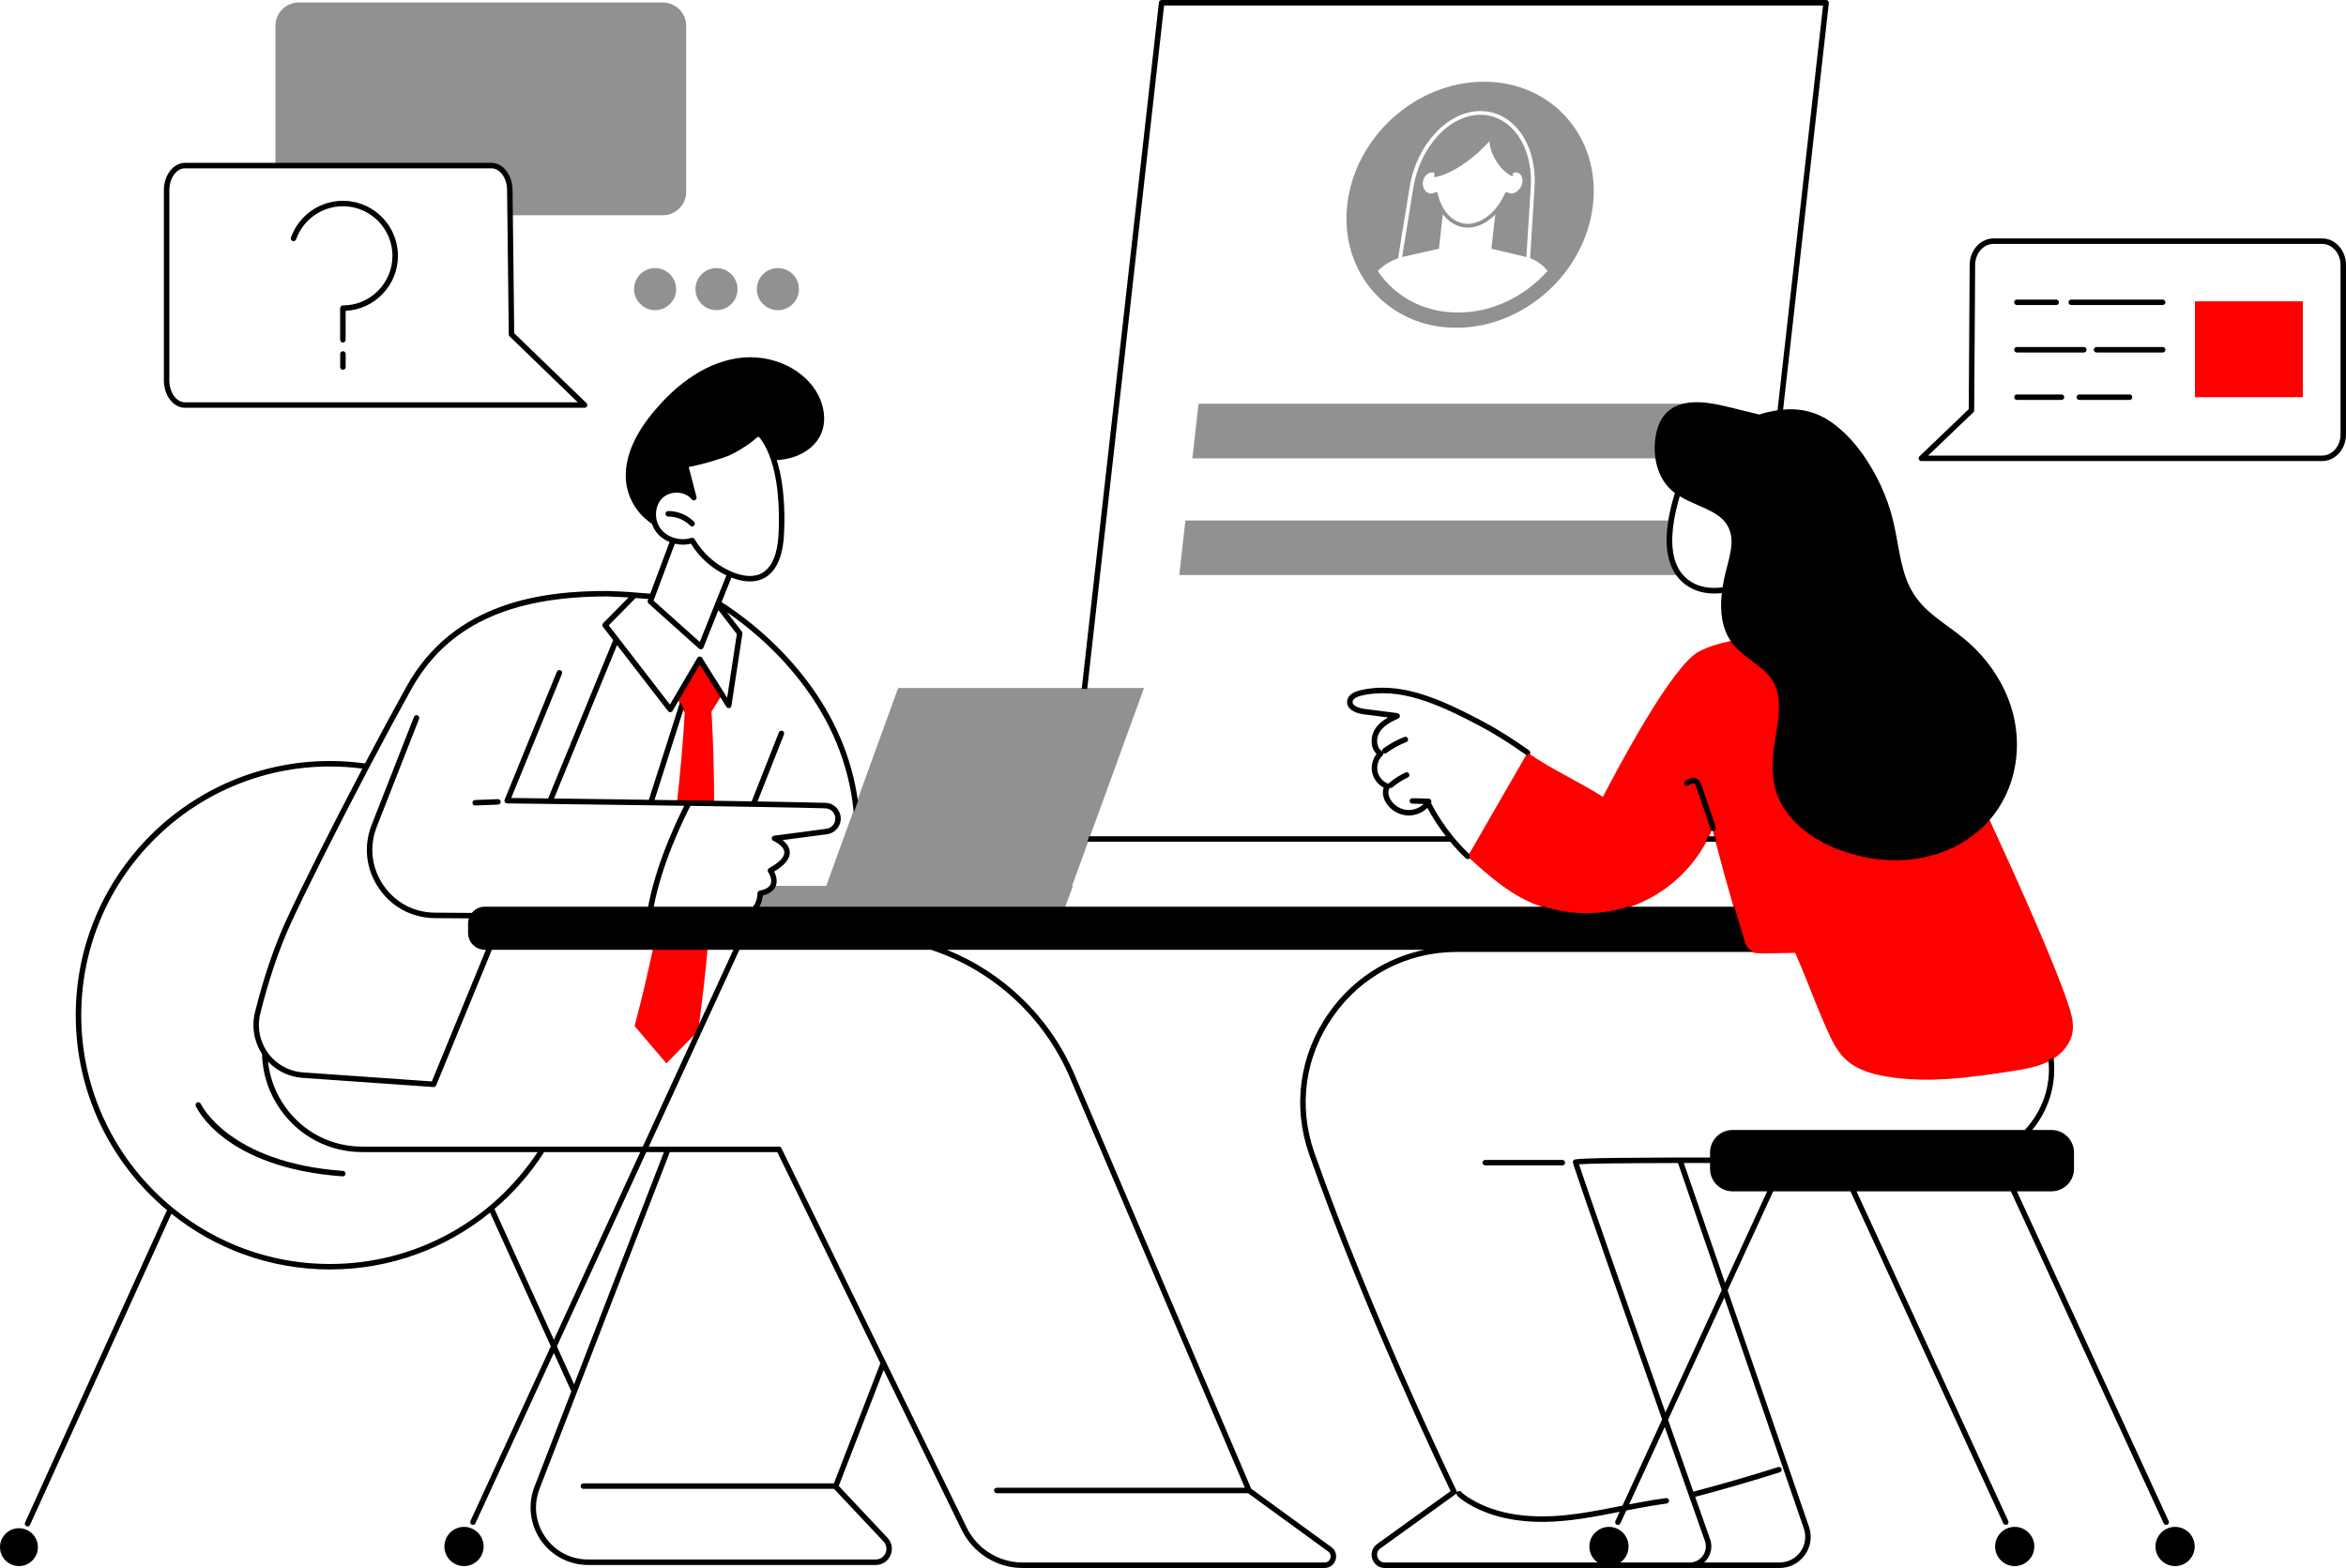 <svg xmlns="http://www.w3.org/2000/svg" id="a" viewBox="0 0 2740.92 1832"><path d="M1935.52,508.9c2.16-12.12,7.44-23.7,18.02-30.63,5.38-3.52,11.46-5.52,17.74-6.51h-570.99l-7.17,63.75h541.97c-1.32-8.82-1.11-17.94.43-26.6Z" style="fill:#919191;"></path><path d="M1950.15,608.11h-565.2l-7.17,63.75h581.68c-12.33-16.94-12.94-41.06-9.3-63.75Z" style="fill:#919191;"></path><path d="M1767.66,151.1c-10.43-11.11-23.57-16.98-38-16.98-36.2,0-70.63,37.37-78.38,85.08l-13.18,81.12c.51-.13,1.03-.26,1.54-.37l41.5-9.33,4.54-40.35c7.44,9.85,17.77,15.7,29.14,15.7s22.62-5.71,32.14-15.34l-4.5,39.99,39.4,9.33c.5.12.99.25,1.48.38l5.1-81.61c1.69-27.1-5.89-51.75-20.8-67.62ZM1714.82,261.57c-11.4,0-21.66-6.82-28.39-18.03-2.98-4.97-5.27-10.79-6.65-17.27-.15-.69-.61-1.26-1.25-1.55-.29-.13-.59-.19-.9-.19-.38,0-.75.1-1.09.29-.86.49-1.69.83-2.54,1.03-2.41.58-4.86.13-6.91-1.27-2.49-1.7-4.19-4.65-4.66-8.08-.92-6.73,3.02-13.34,8.76-14.74,1.6-.39,3.19-.3,4.73.22-.28,3.26-.26,5.24-.26,5.24,22.86-4.22,48.44-24.19,64.47-42.18.94,15.97,12.97,34.64,27.03,41.2,0,0,.35-1.57.74-4.21,1.71-.56,3.42-.67,4.94-.28,2.06.53,3.71,1.86,4.77,3.86,1.52,2.88,1.62,6.68.27,10.43-2.44,6.78-8.79,11.18-14.17,9.81-.75-.19-1.48-.52-2.16-.97-.54-.36-1.21-.45-1.83-.27-.62.18-1.13.63-1.39,1.23-2.84,6.49-6.44,12.32-10.52,17.31-9.38,11.45-21.38,18.42-32.98,18.42Z" style="fill:#919191;"></path><path d="M1701.42,382.98c79.28,0,150.78-64.36,159.71-143.75,8.93-79.39-48.1-143.75-127.38-143.75s-150.78,64.36-159.71,143.75c-8.93,79.39,48.1,143.75,127.38,143.75ZM1785.45,337.26c-1.52,1.12-3.05,2.22-4.61,3.29-22.61,15.45-49.46,24.59-77.41,24.59s-52.72-9.13-71.86-24.57c-1.33-1.08-2.64-2.19-3.92-3.32-6.85-6.09-12.89-13.03-17.98-20.68,6.7-6.64,14.84-11.78,23.75-14.84l13.52-83.22c8.09-49.78,44.42-88.78,82.72-88.78,15.67,0,29.92,6.35,41.21,18.36,15.74,16.75,23.75,42.6,21.98,70.9l-5.17,82.72c8.23,3.06,15.22,8.2,20.43,14.85-6.82,7.66-14.43,14.6-22.66,20.7Z" style="fill:#919191;"></path><path d="M1267.16,803.87h-217.8l-48,132.06-1.48,4.06-1.85,5.08-32.71,89.98h-59.98c-2.11,5.12-7.18,8.64-15.06,10.46-.24,3.02-1.18,9.26-4.75,14.89h358.67l9.38-25.36h-1.05l19.11-52.56.8-2.2.8-2.2,63.33-174.21h-69.41Z" style="fill:#919191;"></path><path d="M774.41,2.91h-425.33c-15.08,0-27.3,12.23-27.3,27.31v161.04h252.43c13.04,0,23.64,13.95,23.64,31.1l.34,29.12h176.23c15.08,0,27.3-12.23,27.3-27.31V30.23c0-15.09-12.22-27.31-27.3-27.31Z" style="fill:#919191;"></path><ellipse cx="765.39" cy="337.81" rx="24.58" ry="24.59" style="fill:#919191;"></ellipse><ellipse cx="837.11" cy="337.81" rx="24.58" ry="24.59" style="fill:#919191;"></ellipse><ellipse cx="908.84" cy="337.81" rx="24.58" ry="24.59" style="fill:#919191;"></ellipse><path d="M741.42,1198.82l37.18,43.62,34.38-35.04,3.23-7.02c4.06-29.23,7.62-59.8,10.48-91.64h-63.8c-6.65,31.33-13.87,61.38-21.49,90.09Z" style="fill:#fe0000;"></path><path d="M817.56,774.51l-5.86,9.98-5.07,8.62-5.07,8.63-9.36,15.94c.88,1.7,1.76,3.4,2.64,5.1l1.43,2.76c.48.92.95,1.84,1.43,2.76.77,1.49,1.54,2.98,2.31,4.47-1.92,32.87-4.82,67.33-8.94,103.19,4.52.06,9.05.13,13.58.2.85.01,1.68.02,2.52.04,9.41.14,18.47.27,27.16.4-.03-27.16-.64-53.54-1.73-79.08-.38-8.84-.81-17.58-1.3-26.22,3.66-5.83,7.32-11.65,10.98-17.48l-24.73-39.3Z" style="fill:#fe0000;"></path><path d="M2324.13,957c-3.3,3.83-6.85,7.48-10.67,10.92-19.11,17.23-43.24,28.53-68.43,33.38-29.59,5.7-60.52,2.55-89.02-6.86-22.82-7.54-44.65-19.72-60.93-37.63-7.8-8.57-14.13-18.57-18.04-29.5-4.85-13.54-5.63-28.03-4.58-42.27,1.09-14.86,4.32-29.41,6.03-44.19,1.53-13.18,1.86-27.33-3.41-39.79-5.26-12.43-15.39-20.53-25.87-28.39-.68-.51-1.36-1.02-2.04-1.53-.68-.51-1.36-1.02-2.04-1.53-7.97-5.97-15.8-12.1-21.51-20.18-.18-.25-.34-.5-.51-.75-14.19,2.86-27.26,6.83-37.97,12.41-30.99,16.16-91.95,130.64-112.4,170-30.07-19.09-59.54-31.96-86.23-50.49-.6-.42-1.21-.82-1.81-1.25l-1.09,1.9-55.79,96.84-1.27,2.2-1.27,2.2-9.31,16.17-1.13,1.96c.53.51,1.06,1.01,1.6,1.51,5.09,4.84,10.32,9.55,15.64,14.14,13.97,12.06,28.5,23.62,44.7,32.45,8.77,4.78,18.01,8.67,27.52,11.68,31.54,9.97,66.2,10.14,97.7,0,1.36-.44,2.72-.9,4.07-1.37,37.56-13.28,69.58-41.32,88.11-76.55.38-.73.77-1.46,1.14-2.2.37-.73.73-1.46,1.09-2.2,1.33-2.74,2.59-5.52,3.76-8.34l.1-.19c-.31-.26-.57-.59-.71-1-5.45-16.62-11.17-33.41-16.99-49.91-.57-1.62-1.12-3.02-2.06-3.74-1.63-1.24-4.47-.56-8.41,2.05-1.01.67-2.38.39-3.05-.63-.67-1.01-.39-2.38.63-3.05,5.67-3.74,10.22-4.37,13.5-1.87,2.07,1.57,2.92,4,3.55,5.78,5.83,16.53,11.56,33.36,17.02,50,.38,1.15-.25,2.4-1.4,2.78-.23.07-.46.11-.69.11-.28,0-.54-.07-.8-.17.7,2.72,1.4,5.45,2.12,8.19.19.73.38,1.47.57,2.2.19.73.38,1.47.57,2.2,6.77,25.87,14.1,52.55,21.46,77.92,3.72,12.82,7.45,25.3,11.11,37.16.99,3.21,2.1,6.52,3.91,9.3.43.66.9,1.28,1.41,1.87.1.11.18.22.28.33.41.43.85.85,1.32,1.23.45.36.91.68,1.39.97,4.42,2.72,10.14,2.78,15.43,2.68,12.31-.22,24.62-.44,36.94-.66,14.17,31.95,22.01,55.47,36.18,87.43,5.88,13.25,12.01,26.88,22.55,36.84,12.8,12.1,30.59,17.33,47.97,20.24,48.4,8.1,97.92,1.2,146.41-6.32,14.81-2.3,29.88-4.74,43.25-11.5.21-.1.41-.22.62-.33.69-.36,1.37-.72,2.04-1.1.68-.39,1.35-.78,2.01-1.2,11.33-7.01,20.63-17.8,22.92-30.8,2.02-11.52-1.57-23.21-5.29-34.3-15.58-46.42-55.14-135.49-91.9-215.22Z" style="fill:#fe0000;"></path><rect x="2564.46" y="352.08" width="126.03" height="112" style="fill:#fe0000;"></rect><path d="M2003.74,977.08h-7.95l-.27.56c-.36.73-.72,1.46-1.08,2.18-.37.73-.75,1.46-1.13,2.19l-.77,1.47h12.88l-1.67-6.4Z"></path><path d="M1360.06,6.4h769.89l-53.19,472.96c-4.59.66-9.34,1.62-14.12,2.85-2.2.57-4.54,1.24-7.33,2.1-10.54-2.63-21.76-5.41-32.96-8.09-11.89-2.84-24.19-5.77-36.71-6.23-5.21-.19-10.1.07-14.53.77-6.96,1.1-13.06,3.35-18.13,6.67-9.67,6.33-15.88,16.86-18.45,31.29-1.59,8.91-1.74,18.22-.44,26.93,1.79,11.94,7.13,28.59,22.41,40.1.12.09.25.18.37.27-3.51,11.16-6.1,21.9-7.71,31.94-4.49,27.99-1.3,49.69,9.48,64.49,2.01,2.75,4.29,5.29,6.79,7.52,9.99,8.95,22.59,13.49,37.44,13.49,2.78,0,5.72-.17,8.78-.51-2.63,23.56.85,41.98,10.63,56.28l.19.28c.11.16.22.33.33.48,5.72,8.1,13.54,14.27,21.73,20.41l4.08,3.05c10.99,8.24,20.49,16.03,25.55,27.98,5.5,13,4.67,27.82,3.34,39.28-.71,6.1-1.69,12.28-2.65,18.26-1.35,8.47-2.75,17.23-3.39,25.97-1.22,16.59.29,30.56,4.64,42.68,3.83,10.7,9.97,20.74,18.25,29.84,15,16.5,36.22,29.6,61.36,37.91,19.63,6.48,39.57,9.76,58.93,9.76,10.42,0,20.67-.95,30.6-2.86,26.3-5.06,50.13-16.69,68.92-33.62,3.76-3.39,7.38-7.1,10.75-11.01,30.3-35.17,39.64-86.11,24.37-132.94-7.83-24.01-21.87-46.74-40.6-65.72-9.67-9.8-20.62-18.18-30.04-25.08l-2.95-2.15c-9.54-6.97-19.42-14.17-27.81-22.68-9.1-9.22-16.07-20.23-20.72-32.72-4.89-13.15-7.46-27.34-9.73-39.85l-.03-.14c-2.38-13.12-4.83-26.69-8.79-39.72-4.01-13.21-9.22-26.04-15.48-38.13-14.37-27.71-31.47-49.03-50.83-63.37-11.77-8.72-24.43-14.11-37.63-16.02-6.75-.98-13.94-1.15-21.38-.51L2136.71,3.56c.1-.91-.19-1.81-.79-2.49-.6-.68-1.47-1.07-2.39-1.07h-776.33c-1.63,0-3,1.22-3.18,2.84l-90.2,802.03h6.44L1360.06,6.4ZM2022.89,636.5c-.66,8.72-2.94,17.39-5.14,25.77-1.22,4.65-2.49,9.46-3.46,14.24-.67,3.27-1.25,6.52-1.74,9.68-3.48.46-6.81.69-9.93.69-13.19,0-24.26-3.93-32.91-11.68-2.23-2-4.25-4.26-6.02-6.73-9.61-13.45-12.27-33.71-7.89-60.19,1.48-8.96,3.75-18.53,6.77-28.47,6.76,4.13,14.12,7.34,21.25,10.46l1.67.73c8.81,3.84,17.93,7.82,25.24,14.1,8.94,7.69,13.15,18.55,12.18,31.4Z"></path><path d="M400.27,1374.47c.08,0,.16,0,.24,0,1.67,0,3.07-1.3,3.19-2.97.06-.85-.21-1.68-.77-2.32-.56-.65-1.34-1.04-2.19-1.1-133.42-9.66-165.84-77.68-166.15-78.37-.73-1.61-2.62-2.33-4.23-1.6-1.61.72-2.33,2.61-1.61,4.22,1.32,2.94,33.81,72.15,171.52,82.13Z"></path><path d="M22.13,1785.54c-12.2,0-22.13,9.93-22.13,22.13s9.93,22.13,22.13,22.13,22.13-9.93,22.13-22.13-9.93-22.13-22.13-22.13Z"></path><path d="M555.18,941.12l26.71-1.04c.85-.03,1.64-.4,2.22-1.02.58-.63.88-1.44.85-2.3-.07-1.76-1.56-3.16-3.32-3.07l-26.59,1.04c-.85.03-1.64.4-2.22,1.02-.58.63-.88,1.44-.85,2.3.07,1.72,1.47,3.08,3.19,3.08ZM555.18,940.12h0s0,0,0,0Z"></path><path d="M777.53,600.42c.02.89.38,1.74,1.01,2.32.6.56,1.4.85,2.26.82,4.55-.07,9.27.84,13.65,2.62,3.52,1.43,6.73,3.38,9.56,5.8.85.73,1.6,1.43,2.29,2.14.61.63,1.42.97,2.3.97.41,0,.82-.08,1.21-.24.38-.16.72-.38,1.02-.66.61-.59.96-1.39.97-2.25.01-.85-.31-1.66-.9-2.28-.37-.38-.76-.75-1.15-1.12-7.71-7.33-18.58-11.58-29.08-11.39-1.76.03-3.17,1.49-3.15,3.26Z"></path><path d="M2353.87,1783.99c-12.63,0-22.91,10.28-22.91,22.91s10.28,22.91,22.91,22.91,22.91-10.28,22.91-22.91-10.28-22.91-22.91-22.91Z"></path><path d="M542.12,1783.99c-12.63,0-22.91,10.28-22.91,22.91s10.28,22.91,22.91,22.91,22.91-10.28,22.91-22.91-10.28-22.91-22.91-22.91Z"></path><path d="M1735.27,1355.25c-1.76,0-3.2,1.44-3.2,3.2s1.44,3.2,3.2,3.2h90.1c1.76,0,3.2-1.44,3.2-3.2s-1.44-3.2-3.2-3.2h-90.1Z"></path><path d="M2162.01,1391.95l178.54,387.91c.52,1.13,1.66,1.86,2.91,1.86.46,0,.91-.1,1.33-.29.78-.36,1.37-1,1.67-1.8.3-.8.26-1.67-.1-2.44l-177.31-385.24h180.32l178.54,387.91c.52,1.13,1.66,1.86,2.91,1.86.46,0,.91-.1,1.33-.29.78-.36,1.37-1,1.66-1.8s.26-1.67-.1-2.45l-177.31-385.24h40.43c14.5,0,26.29-11.79,26.29-26.29v-19.08c0-14.5-11.79-26.29-26.29-26.29h-22.63c2.23-2.66,4.32-5.41,6.24-8.18,15.1-21.87,21.83-48.46,18.94-74.88l-.17-1.58-1.35.83c-.66.4-1.32.8-1.98,1.18-.66.38-1.34.73-2.01,1.08l-.6.31.07.67c2.36,24.35-3.92,48.12-18.16,68.74-2.86,4.15-6.04,8.12-9.44,11.82h-341.53c-14.5,0-26.29,11.79-26.29,26.29v5.82c-12.11,0-23.3.01-33.71.03h-4.56c-118.3.29-119.83,1.8-121.05,3.02-.61.61-.98,1.48-.98,2.33,0,1.01,0,4.09,104.31,300.77l-46.33,100.66-3.58.71c-13,2.57-29.19,5.77-44.8,8.09l-.89.13c-.44.07-.88.13-1.31.2l-2.21.31c-5.45.75-10.34,1.34-14.95,1.79-46.89,4.57-85.16-2.76-113.75-21.78-2.38-1.58-4.86-3.35-6.87-5.54-1.19-1.3-3.22-1.39-4.52-.2-.3.28-.55.6-.72.96.16-.69.09-1.43-.24-2.11-.97-1.99-97.96-201.52-166.07-394.8-19.22-54.54-11.06-112.92,22.38-160.17,33.53-47.36,86.02-74.52,144.03-74.52h346.42l-3.01-1.85c-.5-.31-.92-.6-1.29-.9-.42-.34-.83-.72-1.22-1.13-.04-.04-.07-.08-.1-.13-.05-.06-.1-.12-.15-.18-.46-.52-.89-1.09-1.33-1.75-1.75-2.68-2.83-5.94-3.79-9.04-3.55-11.5-7.29-23.99-11.11-37.14l-.21-.72h-124.33l-.31.05c-31.02,9.99-65.5,9.99-97.09,0l-.15-.05h-917.17c2.7-4.92,3.62-10,3.93-13.09,7.82-1.95,12.88-5.61,15.08-10.92,2.6-6.36.19-13.16-1.81-17.11,12.51-7.37,18.66-15.07,18.27-22.89-.3-6.01-4.38-10.67-8.42-13.84l51.97-6.86c8.18-1.08,14.69-7.54,15.83-15.71.73-5.19-.8-10.46-4.18-14.46-3.37-3.99-8.3-6.36-13.52-6.5-16.8-.47-43.5-1.01-79.37-1.62l30.92-78.37c.65-1.64-.16-3.5-1.8-4.15-1.64-.64-3.5.16-4.15,1.8l-31.8,80.6c-13.42-.22-28.05-.46-43.88-.7-8.69-.13-17.75-.27-27.16-.4l-42.43-.61,34.01-106.38-4.15-8.03-36.54,114.31c-42.02-.59-81.15-1.12-110.79-1.51l73.65-179.26,59.59,77.14c.6.78,1.55,1.24,2.53,1.24.07,0,.13,0,.2,0,1.06-.07,2.02-.65,2.56-1.57l31.77-54.09,31.12,49.45c.72,1.14,2.03,1.7,3.36,1.43,1.3-.27,2.31-1.34,2.51-2.65l12.81-84.3c.13-.86-.1-1.75-.63-2.43l-17.52-22.7c20.92,14.3,55.98,41.67,87.06,82.2,34.6,45.13,55.04,94.83,60.75,147.74l.46,4.28,4.88-13.42-.03-.25c-7.07-50.84-27.59-98.7-60.98-142.25-37.51-48.92-80.72-78.96-98.3-90.01l11.48-28.72c.09.04.18.07.27.11,13.81,5.38,26.46,5.9,36.29,1.38,14.39-6.62,22.92-23.47,24.66-48.73,1.09-15.83,2.44-55.99-8.21-89.9,6.83-.5,12.94-1.6,18.67-3.38,15.68-4.86,27.8-14.95,33.25-27.69,5.03-11.75,4.52-26.53-1.41-40.55-14.19-33.56-55.91-53.96-97.06-47.46-42.48,6.71-75.54,36.67-95.79,60.61-21.99,26-33.13,50.09-34.07,73.66-.81,20.38,7.63,39.87,23.15,53.46,2.67,2.34,5.12,4.25,7.48,5.85,1.16,3.46,2.83,6.65,4.97,9.48,3.82,5.06,9.18,9.08,15.54,11.66l-22.54,60.32-17.92-1.38c-3.96-.68-30.71-1.79-32-1.79-74.25,0-179.42,11.63-235.17,112.16-14.68,26.47-30.89,56.54-48.17,89.36-13.59-1.88-27.36-2.84-40.95-2.84-163.78,0-297.03,133.25-297.03,297.03,0,88.31,38.96,171.32,106.95,228.07-.47.32-.86.77-1.1,1.31L29.27,1778.98c-.73,1.61-.02,3.51,1.59,4.24.42.19.86.29,1.32.29,1.25,0,2.4-.74,2.91-1.88l165.12-363.41s.03-.06.04-.09c25.52,20.43,53.94,36.4,84.52,47.47,32.29,11.69,66.2,17.62,100.79,17.62s69.02-6.01,101.53-17.88c31-11.31,59.75-27.65,85.49-48.57l71,156.26-93.96,204.15c-.36.78-.39,1.64-.1,2.45.3.8.89,1.44,1.66,1.8.42.2.87.29,1.34.29,1.25,0,2.39-.73,2.91-1.86l91.65-199.12,20.43,44.97-43.08,111.35c-8,20.68-5.29,43.95,7.24,62.24,12.54,18.29,33.26,29.21,55.43,29.21h335.98c7.66,0,14.31-4.37,17.35-11.4,3.04-7.03,1.67-14.87-3.58-20.45l-56.89-60.51,52.42-135.49,91.33,187.06c13.14,26.91,40.98,44.3,70.92,44.3h352.89c5.96,0,11-3.66,12.85-9.33,1.84-5.67-.08-11.59-4.89-15.1l-93.62-68.17-205.95-482.81c-14.71-34.48-35.85-65.04-62.83-90.84-25.26-24.15-54.43-42.98-86.76-56.02h557.82c-44.98,9.31-84.18,35.05-111.29,73.36-34.66,48.97-43.12,109.47-23.2,165.99,63.76,180.92,153.39,368.59,165.18,393.05l-85.88,61.89c-5.54,4-7.77,10.78-5.67,17.28,2.1,6.5,7.87,10.71,14.71,10.71h461.11c11.91,0,22.71-5.56,29.62-15.25,6.92-9.69,8.66-21.71,4.78-32.97l-95.05-276.14,53.24-115.68h90.31ZM1844.89,1360.32c11.07-.84,49.92-1.33,115.58-1.47l51.09,148.44-65.77,142.89c-34.86-99.19-92.87-264.58-100.91-289.86ZM2079.1,1825.6h-88.16c1.42-1.27,2.69-2.7,3.81-4.28,4.8-6.78,5.96-15.16,3.2-22.99-5.78-16.4-11.6-32.91-17.41-49.4,33.22-8.79,66.48-18.45,98.87-28.73,1.68-.53,2.61-2.33,2.08-4.02-.26-.82-.82-1.48-1.58-1.88-.76-.4-1.63-.47-2.44-.21-32.48,10.31-65.8,19.99-99.06,28.77-9.96-28.27-19.88-56.47-29.56-84.02l65.73-142.81,92.88,269.81c3.19,9.28,1.76,19.18-3.94,27.17h0c-5.7,7.99-14.6,12.57-24.41,12.57ZM2015.44,1498.88l-48.2-140.04c9.7-.02,19.94-.02,30.69-.02v6.84c0,14.5,11.79,26.29,26.29,26.29h40.43l-49.21,106.93ZM1164.58,1738.27c-1.76,0-3.2,1.44-3.2,3.2s1.44,3.2,3.2,3.2h293.66l93.49,68.07c3.08,2.24,3.35,5.57,2.57,7.95-.77,2.37-2.95,4.91-6.76,4.91h-352.89c-27.52,0-53.1-15.98-65.17-40.71l-216.49-443.41c-.53-1.09-1.66-1.79-2.87-1.79h-152.08l105.84-229.97h223.86c72.94,24.12,132.09,78.56,162.29,149.37l204.4,479.17h-289.86ZM1023.1,1822.1h-335.98c-20.36,0-38.64-9.63-50.15-26.43-11.51-16.79-13.9-37.32-6.55-56.31l152.15-393.27h125.55l120.46,246.71-54.29,140.33h-292.77c-1.76,0-3.2,1.43-3.2,3.2s1.44,3.2,3.2,3.2h292.88l57.82,61.5c3.47,3.69,4.38,8.88,2.37,13.53-2.01,4.65-6.41,7.54-11.48,7.54ZM635.78,1346.09h112.27l-100.92,219.26-69.44-152.83c22.6-19.21,42.14-41.55,58.09-66.43ZM385.57,895.57c12.54,0,25.25.83,37.78,2.46-35.45,67.5-70.97,138.24-88.56,176.39-14.45,31.35-26.87,67.81-36.91,108.37-4.12,16.65-1.09,34.4,8.31,48.75.44,23.37,8,46,21.87,65.44,22.26,31.21,57.01,49.11,95.35,49.11h204.71c-54.15,81.9-144.69,130.73-242.56,130.73-160.25,0-290.63-130.38-290.63-290.63s130.38-290.63,290.63-290.63ZM709.86,696.88c1.44,0,12.5.48,21.29.98,1.13.06,2.2.13,3.2.19l-29.68,30.1c-1.12,1.14-1.23,2.94-.25,4.2l11.99,15.53-76.01,185.01-43.1-.56,59.26-145.08c.32-.79.32-1.66-.01-2.45s-.95-1.4-1.74-1.72c-1.63-.67-3.5.12-4.17,1.75l-61.04,149.43c-.4.98-.29,2.09.29,2.98.58.88,1.57,1.42,2.63,1.43l51.47.67c29.87.4,70.08.94,113.4,1.54l42.05.6-1.89,3.79c-.36.72-.72,1.46-1.08,2.2l-.37.76c-.99,2.04-2.01,4.16-3.05,6.37l-.29.62c-.42.89-.84,1.79-1.27,2.71l-.53,1.15c-.35.76-.7,1.52-1.06,2.3l-1.61,3.56-5.67,13.11c-.29.71-.59,1.41-.88,2.13l-.78,1.89c-.29.71-.58,1.42-.87,2.14l-1.64,4.12c-.26.67-.53,1.34-.79,2.01-.28.73-.56,1.46-.85,2.19l-.79,2.06c-.28.73-.55,1.46-.82,2.2-.26.71-.53,1.41-.79,2.13-.27.74-.54,1.48-.81,2.22-.26.72-.52,1.44-.78,2.16-.21.6-.43,1.21-.64,1.81l-.24.69c-.23.65-.46,1.3-.68,1.95-.25.72-.5,1.45-.77,2.25l-.13.38c-.21.62-.42,1.25-.64,1.88-.2.61-.4,1.22-.6,1.83l-.3.92c-.2.6-.4,1.21-.59,1.81-.17.54-.34,1.08-.52,1.63l-.39,1.24c-.18.58-.37,1.16-.55,1.74-.17.56-.34,1.13-.52,1.7l-.37,1.22c-.18.58-.35,1.16-.52,1.74-.15.5-.29,1-.44,1.51l-.22.75c-.53,1.82-1.04,3.65-1.55,5.49l-.43,1.55c-.16.61-.32,1.22-.48,1.83l-.37,1.4c-.13.5-.27,1.01-.39,1.51-.15.58-.29,1.17-.44,1.75l-.75,3.03c-.16.65-.31,1.3-.45,1.95l-.27,1.17c-.13.56-.26,1.12-.38,1.68-.15.65-.29,1.31-.43,1.96l-.26,1.19c-.12.56-.24,1.11-.35,1.67-.15.72-.29,1.45-.44,2.17l-.17.85c-.12.61-.24,1.21-.36,1.82l-190.82.02c-5.92,0-11.42,2.63-15.15,7.25-15.24-.1-29.73-.2-43.07-.29-24.59-.17-46.6-11.95-60.39-32.31-13.79-20.37-16.55-45.18-7.57-68.08l49.41-126.04c.27-.68.29-1.42.06-2.13-.29-.93-.98-1.67-1.87-2.02-.8-.31-1.67-.3-2.45.05-.78.34-1.39.97-1.7,1.76l-49.41,126.04c-9.76,24.89-6.76,51.86,8.23,74,14.99,22.14,38.91,34.94,65.65,35.12,12.34.08,25.67.18,39.67.26-.61,1.91-.92,3.89-.92,5.89v11.3c0,.13,0,.26.02.38v.2c.03.76.1,1.54.22,2.32.12.8.28,1.58.49,2.32,2.33,8.42,10.06,14.3,18.78,14.3h1.35l-63.19,153.81-150.46-10.54c-16.39-1.15-31.33-9.42-41-22.71-.14-.19-.27-.39-.41-.59l-.28-.41c-.75-1.07-1.45-2.17-2.1-3.26-.8-1.34-1.47-2.55-2.04-3.7-5.84-11.74-7.33-25.24-4.17-38,9.94-40.16,22.22-76.24,36.51-107.23,17.84-38.68,53.93-110.51,89.81-178.76l2.16-4.11h0c17.11-32.48,33.16-62.25,47.71-88.49,41.19-74.27,114.13-108.87,229.57-108.87ZM904.46,976.39c-1.43.19-2.56,1.31-2.75,2.74-.2,1.42.59,2.81,1.92,3.38.12.05,12.36,5.38,12.74,13.2.27,5.65-5.88,12.06-17.78,18.56-.8.43-1.37,1.19-1.58,2.07-.21.88-.03,1.81.48,2.56.05.08,5.39,7.95,2.89,14.07-.21.51-.48,1.01-.83,1.51-1.98,2.9-6.01,4.94-11.97,6.08-1.53.29-2.62,1.64-2.6,3.19,0,.38.06,9.18-5.3,15.65h-115.93c.11-.56.22-1.12.33-1.68.16-.78.31-1.56.48-2.33.17-.82.35-1.63.52-2.45.17-.78.34-1.57.52-2.35.18-.81.37-1.62.56-2.43.18-.79.37-1.57.56-2.35l.64-2.58c.18-.73.36-1.45.55-2.17.19-.73.38-1.45.57-2.18l.05-.18c.21-.79.42-1.58.63-2.36.2-.75.41-1.5.64-2.34l.09-.31c.19-.68.38-1.37.57-2.05.19-.67.39-1.34.58-2l.22-.75c.18-.63.37-1.27.56-1.9.21-.71.43-1.41.64-2.11l.18-.59c.19-.64.39-1.28.58-1.91.18-.58.36-1.15.55-1.73l.36-1.15c.18-.57.36-1.14.54-1.7s.37-1.13.56-1.69l.34-1.02c.2-.6.4-1.21.6-1.81.17-.52.35-1.04.53-1.55l.43-1.24c.19-.56.38-1.11.57-1.67l4.16-11.46c.19-.52.39-1.04.59-1.56l.58-1.51c.62-1.62,1.25-3.22,1.88-4.81l6.44-15.52,6.6-14.67,6.44-13.33c.35-.7.69-1.39,1.04-2.06l1.18-2.32c9.63.14,18.88.28,27.76.41,15.43.23,29.71.46,42.84.68l4.7.08c37.29.62,65.01,1.19,82.39,1.67,3.4.09,6.62,1.64,8.81,4.24,2.21,2.61,3.2,6.05,2.73,9.44-.75,5.33-5,9.55-10.33,10.25l-61.01,8.05ZM812.08,1206.98l-61.08,132.72h-327.58c-36.24,0-69.09-16.92-90.14-46.43-11.29-15.83-18.22-34.08-20.14-52.98,10.67,11.25,24.94,18,40.51,19.09l152.76,10.7c1.43.11,2.66-.7,3.19-1.98l65.07-158.38h282.17l-44.76,97.25ZM775.7,1346.09l-104.94,271.26-20.13-44.3,104.46-226.96h20.61ZM757.68,705.09l57.83,51.7,1.21,1.08c.26.23.57.42.91.56.63.26,1.28.32,1.96.16.33-.08.66-.22,1-.44.26-.17.5-.37.69-.61.25-.29.43-.58.54-.88l17.52-43.8,21.52,27.89-11.31,74.44-29.34-46.63c-.59-.94-1.6-1.5-2.76-1.5-.26,0-.53.04-.79.11-.81.22-1.5.74-1.92,1.47l-32.04,54.55-71.5-92.56,31.46-31.9,14.79,1.14-.64,1.7c-.47,1.24-.13,2.62.86,3.51ZM812.06,584.29c1.34-.67,2.04-2.21,1.67-3.67l-9.08-34.96c18.07-3.28,43.28-11.53,47.43-13.51,8.73-4.16,17.06-9.13,24.74-14.79,1.96-1.44,3.55-2.79,4.98-4.02,1.34-1.15,3.55-3.06,4.25-3.03.04,0,1.12.2,3.87,4.27,4.24,6.28,7.88,13.91,10.82,22.68,11.43,34.08,9.52,77.4,8.66,89.87-1.09,15.88-5.61,36.3-20.95,43.35-10.37,4.77-22.75,1.8-31.3-1.53-.21-.08-.42-.17-.64-.26l-.6-.25c-.64-.26-1.28-.52-1.91-.79-.57-.25-1.13-.51-1.7-.77l-.29-.13c-16.83-7.79-31.2-20.86-40.48-36.82-.57-.98-1.63-1.59-2.77-1.59-.33,0-.65.05-.96.15-5.78,1.82-12.08,1.99-18.23.5-.78-.19-1.45-.37-2.07-.56-.81-.25-1.45-.47-2.03-.68-5.59-2.12-10.29-5.55-13.6-9.93-.69-.91-1.35-1.97-2.04-3.23-5.81-10.73-4.06-24.76,4.07-32.62,4.54-4.39,11.39-6.74,18.31-6.29,6.51.42,12.31,3.24,15.9,7.75.94,1.17,2.59,1.53,3.93.86ZM807.28,635.28c9.93,16.12,24.22,28.88,41.4,36.98l-31.11,77.8-54-48.28,2.38-6.38,22.47-60.12c6.29,1.48,12.77,1.48,18.86,0ZM1701.78,1744.54c-.04.19-.07.38-.08.58-.04.85.26,1.67.84,2.3,2.48,2.7,5.46,4.83,8.05,6.55,24.1,16.04,54.79,24.17,91.21,24.17,8.55,0,17.53-.45,26.7-1.35,5.05-.49,10.29-1.12,15.99-1.92l4.42-.65c14.96-2.24,30-5.19,43.41-7.84l-4.97,10.81c-.36.78-.39,1.65-.1,2.45s.89,1.44,1.66,1.8c.42.2.87.29,1.33.29,1.25,0,2.39-.73,2.91-1.86l6.91-15.02c5.96-1.17,10.82-2.11,15.27-2.94,12.48-2.33,22.61-3.97,31.87-5.18.85-.11,1.6-.54,2.12-1.22.52-.68.75-1.52.64-2.36-.15-1.14-.91-2.12-1.99-2.55-.52-.21-1.05-.28-1.6-.21-9.34,1.21-19.52,2.86-32.03,5.19-3.68.69-7.34,1.39-10.99,2.1l41.64-90.46c9.13,25.96,18.38,52.26,27.56,78.32l1.47,4.16c6.02,17.09,12,34.06,17.89,50.76,2.06,5.85,1.19,12.11-2.39,17.17-3.59,5.07-9.21,7.97-15.42,7.97h-81.04c6.04-4.25,9.67-11.13,9.67-18.71,0-12.63-10.28-22.91-22.91-22.91-10.93,0-20.39,7.78-22.48,18.5-.29,1.46-.43,2.95-.43,4.41,0,.62.03,1.27.09,1.99.3,3.53,1.38,6.84,3.2,9.85,1.1,1.82,2.45,3.48,4.02,4.94.75.7,1.54,1.34,2.37,1.93h-248.62c-4.86,0-7.64-3.24-8.62-6.27-.98-3.03-.62-7.28,3.32-10.12l88.06-63.46c.45-.32.79-.74,1.01-1.2Z"></path><path d="M2541.24,1783.99c-12.63,0-22.91,10.28-22.91,22.91s10.28,22.91,22.91,22.91,22.91-10.28,22.91-22.91-10.28-22.91-22.91-22.91Z"></path><path d="M1589.95,812.93c44.96-10.99,90.25,9.81,136.57,34,17.77,9.28,35.67,20.41,56.33,35.03.07.05.15.09.25.15l.87.51,1.05-1.83c.06.04.12.08.17.12l1.56,1.08.57-.83c.99-1.44.64-3.42-.79-4.43-20.9-14.79-39.03-26.06-57.06-35.47-47.44-24.77-93.91-46.06-141.05-34.54-8.68,2.12-13.84,6.47-14.52,12.25-1.13,9.58,9.58,14.39,19.11,15.6l28.76,3.67c-7.32,4.17-12.34,8.73-15.65,14.19-4.95,8.15-5.42,21.13,2.19,28.47-4.74,6.05-6.7,14.27-5.14,21.68,1.57,7.42,6.69,14.15,13.47,17.77-2.11,5.69-.37,12.21,2.08,16.56,5.16,9.17,15.28,15.4,25.79,15.89,8.43.38,16.97-2.89,23.15-8.8,6.18,11.52,13.43,22.64,21.57,33.08h-416.69l-2.33,6.4h424.18c2.92,3.5,5.68,6.62,8.41,9.55,2.81,3,5.93,6.15,9.81,9.88.6.58,1.38.9,2.22.9s1.71-.36,2.29-.97l.66-.81-1.34-1.27c-.12-.11-.24-.22-.35-.33l1.13-1.96-.56-.54c-3.64-3.51-6.56-6.46-9.18-9.27-2-2.13-4.05-4.43-6.12-6.83-.63-.73-1.25-1.46-1.87-2.19-.61-.73-1.21-1.46-1.81-2.19-9.83-12.01-18.46-25.09-25.64-38.86.16-.48.21-.99.14-1.5.06-.24.1-.47.1-.7.02-.85-.29-1.67-.88-2.29-.59-.62-1.38-.97-2.24-1l-18.92-.48c-.85-.04-1.67.27-2.28.85-.63.59-.99,1.39-1.01,2.26-.04,1.76,1.35,3.24,3.12,3.28l13.19.34c-4.92,4.76-11.66,7.35-18.44,7.05-8.35-.38-16.4-5.34-20.5-12.63-2.06-3.66-3.46-9.27-.65-13.04.06-.08.12-.17.18-.26,1.02.34,2.23.11,3.06-.6,5.43-4.6,11.45-8.47,17.9-11.49.77-.36,1.36-1,1.65-1.81.29-.8.25-1.67-.11-2.45-.36-.77-1-1.36-1.81-1.65s-1.67-.25-2.44.11c-6.96,3.26-13.46,7.43-19.33,12.4-.27.23-.5.49-.67.79-6.3-2.27-11.26-7.96-12.64-14.52-1.39-6.58.87-13.82,5.76-18.44.72-.68,1.09-1.68.98-2.66-.01-.1-.04-.19-.06-.28.51.33,1.11.54,1.74.54.68,0,1.32-.21,1.88-.61,7.21-5.22,15.07-9.53,23.36-12.8,1.64-.65,2.45-2.51,1.8-4.15-.31-.8-.92-1.42-1.7-1.76-.78-.34-1.66-.35-2.45-.04-8.79,3.47-17.12,8.03-24.76,13.57-.69.5-1.15,1.24-1.28,2.08-.06.37-.04.74.02,1.09-.02-.01-.03-.03-.05-.04-6.87-4.18-7.28-15.07-3.06-22.01,4.7-7.73,13.34-12.38,21.99-16.25,1.25-.56,2-1.85,1.88-3.2-.12-1.36-1.09-2.49-2.41-2.82l-1.94-.48c-.12-.03-.25-.05-.37-.07l-36.92-4.7c-4.96-.63-14.18-3.22-13.56-8.5.49-4.11,6.93-6.12,9.68-6.79Z"></path><path d="M1999.64,970.33h0c.26.21.54.38.85.5.41.16.79.24,1.17.24.34,0,.68-.05,1-.16.81-.27,1.47-.83,1.86-1.59.39-.76.45-1.63.19-2.44-5.45-16.63-11.18-33.47-17.02-50.02-.63-1.79-1.58-4.49-3.89-6.24-3.66-2.78-8.58-2.16-14.65,1.83-.71.47-1.2,1.19-1.38,2.03-.17.84,0,1.69.46,2.41.47.72,1.2,1.2,2.04,1.37.84.17,1.69,0,2.39-.46,3.46-2.28,6.03-3.02,7.26-2.08.72.55,1.22,1.86,1.72,3.27,5.82,16.5,11.54,33.28,16.98,49.89.18.56.54,1.07,1.02,1.47Z"></path><path d="M216.09,476.44h466.85c1.31,0,2.48-.79,2.97-2,.49-1.22.2-2.59-.74-3.5l-84.36-81.58-1.96-166.99c0-17.7-11.05-32.1-24.64-32.1H216.09c-13.59,0-24.64,14.4-24.64,32.1v221.98c0,17.7,11.05,32.1,24.64,32.1ZM216.09,196.67h358.11c10.06,0,18.24,11.54,18.24,25.73l1.98,168.36c0,.85.36,1.67.98,2.26l79.63,77.01H216.09c-10.06,0-18.24-11.53-18.24-25.7v-221.98c0-14.17,8.18-25.7,18.24-25.7Z"></path><path d="M341.9,281.59h0c1.66.58,3.49-.29,4.08-1.95,3.87-10.96,10.89-20.42,20.3-27.35,10.05-7.39,21.91-11.3,34.32-11.3s24.3,3.91,34.31,11.3c14.78,10.91,23.6,28.34,23.6,46.64,0,31.94-25.98,57.93-57.91,57.93-1.76,0-3.2,1.44-3.2,3.2v36.91c0,1.76,1.44,3.2,3.2,3.2s3.2-1.44,3.2-3.2v-33.79c16.32-.8,31.55-7.71,42.99-19.53,11.69-12.07,18.13-27.96,18.13-44.73,0-18.39-7.94-35.95-21.77-48.19-11.77-10.41-26.88-16.14-42.54-16.14s-30.79,5.73-42.58,16.14c-8.2,7.24-14.45,16.5-18.08,26.77-.59,1.66.29,3.49,1.95,4.08Z"></path><path d="M400.66,410.34c-1.76,0-3.2,1.44-3.2,3.2v15.38c0,1.76,1.44,3.2,3.2,3.2s3.2-1.44,3.2-3.2v-15.38c0-1.76-1.44-3.2-3.2-3.2Z"></path><path d="M2713.07,278.58h-383.97c-15.35,0-27.85,13.94-27.85,31.06l-1.11,168.4-57.57,55.15c-.95.91-1.25,2.28-.75,3.5.49,1.22,1.66,2.01,2.97,2.01h468.28c15.36,0,27.85-13.94,27.85-31.08v-197.96c0-17.14-12.49-31.08-27.85-31.08ZM2713.07,532.3h-460.32l52.79-50.58c.62-.6.98-1.43.99-2.29l1.12-169.77c0-13.61,9.62-24.68,21.45-24.68h383.97c11.83,0,21.45,11.07,21.45,24.68v197.96c0,13.61-9.62,24.68-21.45,24.68Z"></path><path d="M2526.74,350h-106.83c-1.76,0-3.2,1.44-3.2,3.2s1.44,3.2,3.2,3.2h106.83c1.76,0,3.2-1.44,3.2-3.2s-1.44-3.2-3.2-3.2Z"></path><path d="M2356.42,356.4h45.91c1.76,0,3.2-1.44,3.2-3.2s-1.44-3.2-3.2-3.2h-45.91c-1.76,0-3.2,1.44-3.2,3.2s1.44,3.2,3.2,3.2Z"></path><path d="M2526.74,405.44h-77.31c-1.76,0-3.2,1.44-3.2,3.2s1.44,3.2,3.2,3.2h77.31c1.76,0,3.2-1.44,3.2-3.2s-1.44-3.2-3.2-3.2Z"></path><path d="M2356.42,411.84h78.25c1.76,0,3.2-1.44,3.2-3.2s-1.44-3.2-3.2-3.2h-78.25c-1.76,0-3.2,1.44-3.2,3.2s1.44,3.2,3.2,3.2Z"></path><path d="M2488.09,460.88h-58.78c-1.76,0-3.2,1.44-3.2,3.2s1.44,3.2,3.2,3.2h58.78c1.76,0,3.2-1.44,3.2-3.2s-1.44-3.2-3.2-3.2Z"></path><path d="M2408.51,460.88h-52.09c-1.76,0-3.2,1.44-3.2,3.2s1.44,3.2,3.2,3.2h52.09c1.76,0,3.2-1.44,3.2-3.2s-1.44-3.2-3.2-3.2Z"></path></svg>